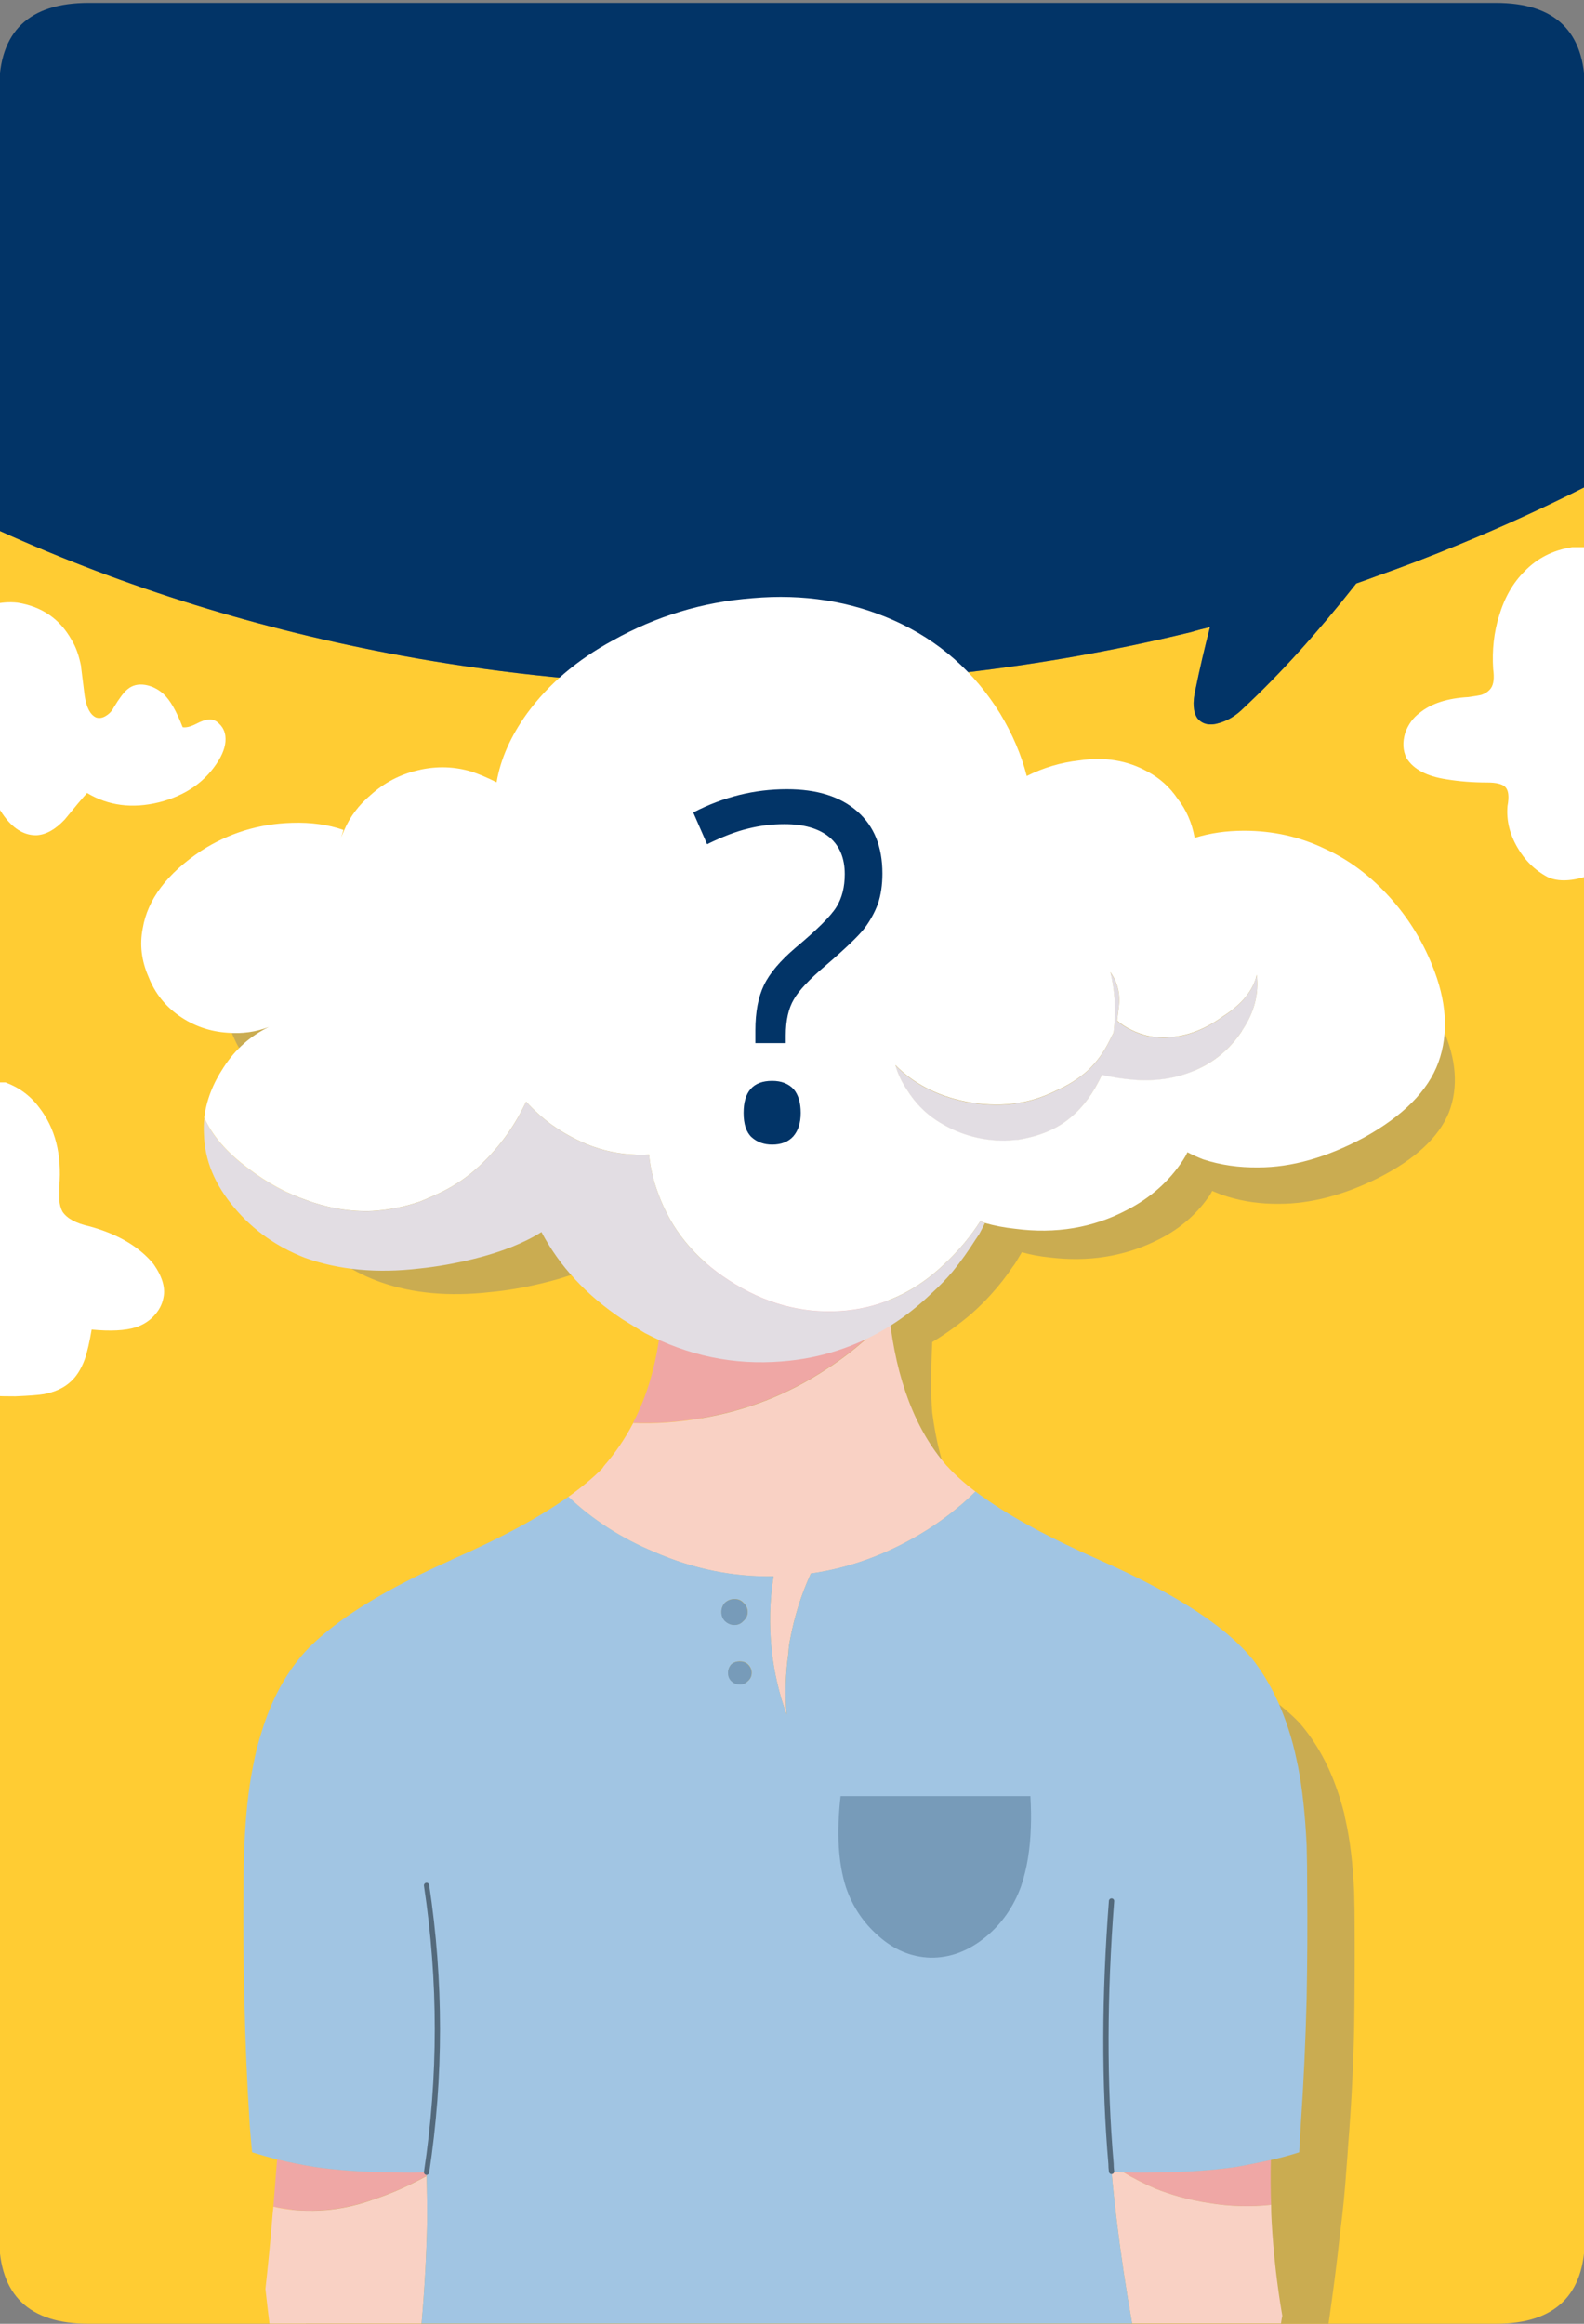 <?xml version="1.0" encoding="UTF-8"?>
<svg id="senha" xmlns="http://www.w3.org/2000/svg" viewBox="0 0 300 440">
  <rect x="0" y="0" width="300" height="440" fill="#808080" stroke="none"/>
  <defs>
    <style>
      .cls-1 {
        fill: #fff;
      }

      .cls-2 {
        fill: #023467;
      }

      .cls-3 {
        fill: #a1c5e3;
      }

      .cls-4 {
        fill: #e2dde3;
      }

      .cls-5 {
        fill: #efa7a5;
      }

      .cls-6 {
        fill: #fc3;
      }

      .cls-7 {
        fill: #caac51;
      }

      .cls-8 {
        fill: #f9d1c4;
      }

      .cls-9 {
        fill: #779bb9;
      }

      .cls-10 {
        fill: none;
        stroke: #546a7c;
        stroke-linecap: round;
        stroke-linejoin: round;
      }
    </style>
  </defs>
  <path class="cls-1" d="m12.61,226.87v-2.53c.51-6.07-.68-11.13-3.73-15-1.69-2.19-3.73-3.71-6.44-4.72H.07v59.34h4.23c2.71-.17,4.4-.17,5.42-.34,2.03-.34,3.56-1.01,4.74-2.02,1.19-1.01,2.2-2.53,3.05-4.55.51-1.35.85-3.2,1.35-5.56,3.56.34,6.27.17,8.3-.34,1.35-.51,2.54-1.18,3.39-2.02,1.02-1.01,1.69-2.19,1.86-3.54.34-1.85-.17-4.05-1.86-6.41-2.71-3.37-6.77-5.73-12.02-7.08-2.54-.51-4.23-1.52-5.08-2.87-.68-.67-.85-1.52-.85-2.36m284.05-123.74c-3.41.51-6.17,2.02-8.44,4.55-2.11,2.19-3.57,5.06-4.71,8.6-.97,3.03-1.3,6.41-.97,9.95.16,1.69,0,2.87-.32,3.71-.32.51-.97,1.01-1.78,1.35-.32.17-1.14.17-2.27.34-3.73.17-6.65,1.18-8.76,3.03-1.3,1.01-2.11,2.19-2.76,3.88-.49,1.69-.32,3.37.32,4.72,1.3,2.19,3.73,3.54,7.3,4.05,2.27.34,4.71.51,7.3.51,1.62,0,2.76.34,3.25.84.65.67.65,1.85.32,3.71-.16,2.7.32,5.39,1.78,7.92,1.3,2.53,3.25,4.38,5.52,5.56,1.95.84,4.38.84,7.46-.34v-62.21h-3.25M16.67,125.89c-.34-2.19-1.02-3.88-1.86-5.23-2.2-3.88-5.59-6.24-10.16-7.08-1.52-.17-3.05,0-4.74.34v36.58c1.02,2.02,2.03,3.54,2.88,4.55,1.69,1.85,3.39,2.7,5.42,2.7,1.69-.17,3.56-1.01,5.25-3.03,1.86-2.36,3.22-4.05,4.23-5.06,4.06,2.36,8.47,3.03,13.55,1.69s8.81-3.88,11.18-7.92c1.02-1.69,1.52-3.2,1.35-4.72-.17-.84-.51-1.69-1.02-2.19-.68-.67-1.35-1.01-2.03-.84-.51,0-1.35.34-2.37.84s-1.86.67-2.54.51c-1.19-3.03-2.37-5.23-3.56-6.41-1.02-.84-2.2-1.52-3.39-1.69-1.35-.17-2.54,0-3.39.84-.68.51-1.52,1.69-2.54,3.37-.34.67-.85,1.18-1.52,1.69s-1.35.51-1.86.34c-1.02-.51-1.69-1.85-2.03-4.05-.51-3.03-.68-4.89-.85-5.23Z"/>
  <g id="Camada_1" data-name="Camada 1">
    <g>
      <path class="cls-6" d="m76.09,124.15c-26.85-4.94-52.27-12.83-76.26-23.68v323.15c0,10.91,5.64,16.37,16.93,16.37h266.58c11.22,0,16.83-5.46,16.83-16.37V92.21c-7.78,3.94-15.78,7.59-24.01,10.96-5.15,2.14-10.34,4.12-15.57,5.96-1.25.47-2.49.92-3.74,1.35-7.31,9.28-14.42,17.14-21.33,23.58-1.35,1.37-2.85,2.3-4.5,2.8-1.85.6-3.27.32-4.25-.85-.81-1.17-.94-2.94-.4-5.31.84-4.11,1.77-8.09,2.78-11.96-1.18.27-2.38.58-3.59.95-15.63,3.8-31.6,6.54-47.91,8.21-34.33,3.6-68.19,2.35-101.58-3.75Z"/>
      <path class="cls-2" d="m300.17,16.87c0-10.88-5.61-16.32-16.83-16.32H16.76C5.47.55-.17,5.99-.17,16.87v83.6c23.99,10.85,49.41,18.74,76.26,23.68,33.39,6.11,67.25,7.36,101.58,3.75,16.31-1.67,32.28-4.41,47.91-8.21,1.21-.37,2.41-.68,3.59-.95-1.01,3.87-1.94,7.86-2.78,11.96-.54,2.37-.4,4.14.4,5.31.98,1.17,2.39,1.45,4.25.85,1.65-.5,3.15-1.44,4.5-2.8,6.91-6.44,14.02-14.3,21.33-23.58,1.25-.43,2.49-.88,3.74-1.35,5.22-1.84,10.41-3.82,15.57-5.96,8.22-3.37,16.22-7.03,24.01-10.96V16.87Z"/>
    </g>
    <path class="cls-7" d="m69.92,171.06c-5.9.17-11.29,1.72-16.17,4.66-6.1,3.77-9.57,8.04-10.41,12.82-.64,2.67-.3,5.36,1.01,8.06,1.11,2.64,2.95,4.74,5.51,6.31,2.56,1.74,5.42,2.67,8.59,2.8,2.66.2,5.12-.12,7.38-.95-3.27,1.47-5.98,3.72-8.14,6.76-1.92,2.64-3.05,5.39-3.39,8.26-.07.83-.1,1.7-.1,2.6.1,4.37,1.94,8.49,5.51,12.37,3.34,3.64,7.5,6.32,12.48,8.06,6.03,2.1,12.9,2.72,20.62,1.85,3.03-.27,6.28-.82,9.75-1.65,4.82-1.13,8.76-2.6,11.83-4.41,3.23,5.64,8.05,10.45,14.45,14.42,1.35.8,2.7,1.54,4.04,2.2.54,5.11.52,9.98-.05,14.62-.81,6.07-2.58,11.41-5.31,16.02-1.58,2.7-3.45,5.17-5.61,7.41-.1.1-.2.22-.3.35-1.72,1.57-3.87,3.19-6.47,4.86-5.46,3.44-12.9,7.04-22.34,10.81-.13.03-.25.08-.35.15-10.04,3.97-17.77,7.93-23.2,11.86-2.32,1.7-4.23,3.35-5.71,4.96-3.07,3.44-5.42,7.51-7.08,12.22-.67,1.9-1.26,3.95-1.77,6.16-.84,3.77-1.38,8.29-1.62,13.57-.1,2.17-.15,4.49-.15,6.96-.07,6.41-.02,12.78.15,19.12.17,7.31.54,14.52,1.11,21.63.07,1.6.19,3.19.35,4.76.34,3.9.72,7.79,1.16,11.66.64,5.97,1.38,11.85,2.22,17.62h193.71c.84-5.74,1.58-11.55,2.22-17.42.51-3.94.89-7.89,1.16-11.86.13-1.57.25-3.15.35-4.76.57-7.11.94-14.32,1.11-21.63.1-6.34.13-12.72.1-19.12,0-2.47-.03-4.82-.1-7.06-.24-5.21-.77-9.7-1.62-13.47-.1-.43-.19-.85-.25-1.25-.44-1.7-.94-3.35-1.52-4.96-1.65-4.67-3.96-8.73-6.92-12.17-1.52-1.6-3.44-3.25-5.76-4.96-5.39-3.94-13.12-7.89-23.2-11.86-9.74-3.8-17.33-7.46-22.79-10.96-.44-.33-.89-.63-1.36-.9-2.16-1.47-3.96-2.9-5.41-4.31-.07-.07-.13-.12-.2-.15-5.83-6.14-9.45-14.69-10.87-25.63-.27-3.14-.27-7.59,0-13.37,2.59-1.57,5.09-3.37,7.48-5.41,1.31-1.17,2.53-2.37,3.64-3.6,1.55-1.7,2.91-3.44,4.09-5.21.27-.33.49-.65.66-.95.37-.6.74-1.22,1.11-1.85,1.58.47,3.35.8,5.31,1,7.24.87,13.9-.17,19.96-3.1,4.18-1.97,7.51-4.72,10.01-8.26.3-.4.56-.82.76-1.25.98.43,1.95.8,2.93,1.1,3.03.93,6.28,1.39,9.75,1.35,5.96,0,12.23-1.64,18.8-4.91,6.97-3.54,11.42-7.66,13.34-12.37,1.85-4.77,1.45-10.13-1.21-16.07-1.79-4.17-4.28-7.91-7.48-11.21-3.4-3.47-7.24-6.14-11.52-8.01-4.45-1.97-9.27-2.95-14.45-2.95-3.13,0-6.06.37-8.79,1.1-.51-2.47-1.55-4.61-3.13-6.41-1.35-1.9-3.1-3.4-5.26-4.51-3.64-1.8-7.7-2.4-12.18-1.8-3.34.33-6.47,1.2-9.4,2.6-.98-3.47-2.54-6.89-4.7-10.26-4.65-7.01-11-12.15-19.05-15.42-7.75-3.17-16.15-4.41-25.22-3.7-8.86.63-17.13,2.97-24.81,7.01-6.37,3.2-11.47,7.23-15.31,12.07-3,3.7-4.82,7.49-5.46,11.36-1.75-.8-3.28-1.42-4.6-1.85-2.93-.8-5.95-.88-9.05-.25-.13,0-.32.02-.56.05-3.1.73-5.86,2.09-8.29,4.06-2.12,1.67-3.69,3.6-4.7,5.81-.17.43-.34.83-.51,1.2l.4-1.2c-2.76-.9-5.85-1.3-9.25-1.2Z"/>
    <g>
      <g>
        <path class="cls-5" d="m212.79,411.31c1.89,1.13,3.87,2.15,5.96,3.05,3.1,1.27,6.47,2.19,10.11,2.75,4.08.67,8.04.78,11.88.35-.1-2.8-.12-5.64-.05-8.51-2.22.5-4.46.95-6.72,1.35-4.31.6-8.91.93-13.8,1-3.1.07-5.56.07-7.38,0m-153.08-1c-2.46-.4-4.87-.88-7.23-1.45-.24,3-.47,5.99-.71,8.96,2.29.53,4.7.78,7.23.75,3.98,0,7.95-.73,11.93-2.2,3.1-1,6.38-2.45,9.85-4.36,0-.23,0-.47,0-.7-1.72.07-4.16.07-7.33,0-4.85-.07-9.43-.4-13.75-1m65.34-158.45c-.77,6.61-2.49,12.47-5.15,17.57,4.11.17,8.32-.12,12.63-.85,8.69-1.44,16.66-4.54,23.9-9.31,3.98-2.54,7.56-5.49,10.76-8.86.4-.47.81-.88,1.21-1.25-.27-3.5-.27-8.44,0-14.82-5.83,3.74-12.2,5.89-19.1,6.46-8.46.73-16.51-1-24.16-5.21.57,5.67.54,11.1-.1,16.27Z"/>
        <path class="cls-8" d="m212.79,411.31c-.98-.07-1.74-.12-2.27-.15.27,3.14.61,6.31,1.01,9.51.77,6.44,1.74,12.87,2.88,19.27h28.2c.07-.5.15-.98.25-1.45-1.01-5.87-1.68-11.81-2.02-17.82-.07-1.07-.1-2.14-.1-3.2-3.84.43-7.8.32-11.88-.35-3.64-.57-7.01-1.49-10.11-2.75-2.09-.9-4.08-1.92-5.96-3.05m-153.78,7.26c-2.53.03-4.94-.22-7.23-.75-.1.9-.19,1.79-.25,2.65-.37,4.41-.79,8.71-1.26,12.92.24,2.17.49,4.36.76,6.56h28.81c.57-6.44.93-12.93,1.06-19.47,0-2.8-.03-5.62-.1-8.46-3.47,1.9-6.76,3.35-9.85,4.36-3.98,1.47-7.95,2.2-11.93,2.2m73.53-149.99c-4.31.73-8.52,1.02-12.63.85-1.55,2.97-3.4,5.69-5.56,8.16-.1.13-.2.28-.3.45-1.72,1.74-3.86,3.52-6.42,5.36,4.62,4.37,10.04,7.86,16.27,10.46,7.34,3.2,14.87,4.74,22.59,4.61-.74,4.57-.86,9.24-.35,14.02.47,4.21,1.42,8.26,2.83,12.17-.34-3.9-.22-7.83.35-11.76.03-.83.13-1.65.3-2.45.81-4.37,2.12-8.54,3.94-12.52,7.24-1.03,14.18-3.54,20.82-7.51,3.84-2.3,7.29-4.97,10.36-8.01-2.16-1.64-3.94-3.24-5.36-4.81-.07-.03-.12-.08-.15-.15-5.86-6.74-9.47-16.17-10.81-28.29-.4.37-.81.78-1.21,1.25-3.2,3.37-6.79,6.32-10.76,8.86-7.24,4.77-15.21,7.88-23.9,9.31Z"/>
        <path class="cls-3" d="m85.44,295.37c-.1.07-.2.12-.3.15-9.94,4.44-17.59,8.83-22.94,13.17-2.29,1.84-4.16,3.65-5.61,5.46-3.03,3.77-5.36,8.29-6.97,13.57-.71,2.14-1.28,4.41-1.72,6.81-.84,4.17-1.38,9.18-1.62,15.02-.1,2.4-.15,4.97-.15,7.71-.07,7.08-.02,14.1.15,21.08.17,8.08.51,16.07,1.01,23.98.13,1.74.29,3.47.45,5.21,1.52.47,3.1.92,4.75,1.35,2.36.57,4.77,1.05,7.23,1.45,4.31.6,8.89.93,13.75,1,3.17.07,5.61.07,7.33,0,2.73-18.06,2.73-36.16,0-54.32,2.73,18.16,2.73,36.26,0,54.32,0,.23,0,.47,0,.7.07,2.84.1,5.66.1,8.46-.13,6.54-.49,13.03-1.06,19.47h134.58c-1.15-6.41-2.11-12.83-2.88-19.27-.4-3.2-.74-6.37-1.01-9.51-.07-.5-.1-.98-.1-1.45-1.31-15.22-1.28-31.81.1-49.76-1.38,17.96-1.42,34.54-.1,49.76,0,.47.03.95.1,1.45.54.03,1.3.08,2.27.15,1.82.07,4.28.07,7.38,0,4.89-.07,9.48-.4,13.8-1,2.26-.4,4.5-.85,6.72-1.35,1.82-.4,3.6-.88,5.36-1.45.1-1.74.2-3.47.3-5.21.54-7.91.91-15.9,1.11-23.98.13-6.98.17-14,.1-21.08,0-2.74-.03-5.34-.1-7.81-.27-5.77-.81-10.75-1.62-14.92-.1-.5-.2-.97-.3-1.4-.4-1.94-.89-3.79-1.47-5.56-1.65-5.17-3.94-9.65-6.87-13.42-1.48-1.8-3.35-3.62-5.61-5.46-5.39-4.34-13.07-8.73-23.04-13.17-9.57-4.21-17.05-8.24-22.44-12.12-.51-.33-.96-.67-1.36-1-3.07,3.04-6.52,5.71-10.36,8.01-6.64,3.97-13.58,6.47-20.82,7.51-1.82,3.97-3.13,8.14-3.94,12.52-.17.8-.27,1.62-.3,2.45-.57,3.94-.69,7.86-.35,11.76-1.42-3.9-2.36-7.96-2.83-12.17-.51-4.77-.39-9.45.35-14.02-7.72.13-15.25-1.4-22.59-4.61-6.23-2.6-11.66-6.09-16.27-10.46-5.36,3.84-12.75,7.83-22.19,11.96m56.15,9.86c0,.67-.27,1.23-.81,1.7-.44.5-.99.75-1.67.75s-1.28-.25-1.82-.75c-.44-.47-.66-1.03-.66-1.7,0-.67.22-1.25.66-1.75.54-.47,1.15-.7,1.82-.7s1.23.23,1.67.7c.54.5.81,1.08.81,1.75m.05,9.91c.47.47.71,1,.71,1.6,0,.63-.24,1.15-.71,1.55-.4.43-.91.65-1.52.65-.64,0-1.18-.22-1.62-.65-.4-.4-.61-.92-.61-1.55,0-.6.2-1.13.61-1.6.44-.37.98-.55,1.62-.55.61,0,1.11.18,1.52.55Z"/>
        <path class="cls-9" d="m142.34,316.75c0-.6-.24-1.13-.71-1.6-.4-.37-.91-.55-1.52-.55-.64,0-1.18.18-1.62.55-.4.47-.61,1-.61,1.6,0,.63.2,1.15.61,1.55.44.43.98.65,1.62.65.61,0,1.11-.22,1.52-.65.47-.4.71-.92.71-1.55m-1.57-9.81c.54-.47.81-1.03.81-1.7s-.27-1.25-.81-1.75c-.44-.47-.99-.7-1.67-.7s-1.28.23-1.82.7c-.44.5-.66,1.08-.66,1.75,0,.67.22,1.23.66,1.7.54.5,1.15.75,1.82.75s1.23-.25,1.67-.75Z"/>
      </g>
      <path class="cls-10" d="m80.79,411.31c2.73-18.06,2.73-36.16,0-54.32m129.73,54.17c-.07-.5-.1-.98-.1-1.45-1.31-15.22-1.28-31.81.1-49.76"/>
    </g>
    <g>
      <path class="cls-4" d="m38.7,211.63c-.11,1.01-.14,2.02-.08,3.03.11,5,2.07,9.71,5.87,14.15,3.51,4.15,7.93,7.27,13.26,9.35,6.4,2.3,13.66,2.98,21.76,2.02,3.29-.34,6.74-.95,10.37-1.85,5.16-1.29,9.38-2.98,12.67-5.05,3.4,6.46,8.5,11.96,15.3,16.5,1.47.9,2.89,1.77,4.25,2.61,8.22,4.32,16.86,6.12,25.93,5.39,7.42-.56,14.28-2.81,20.57-6.74,2.78-1.74,5.41-3.82,7.91-6.23,1.42-1.29,2.72-2.64,3.91-4.04,1.59-1.96,3.03-3.99,4.34-6.06.23-.34.45-.67.68-1.01.4-.73.77-1.43,1.1-2.11-.51-.11-.77-.28-.77-.51-1.93,3.03-4.25,5.81-6.97,8.34-3.06,2.92-6.38,5.11-9.95,6.57-3.06,1.29-6.32,2.05-9.78,2.27-7.37.45-14.37-1.49-21-5.81-6.52-4.21-10.99-9.71-13.43-16.5-.91-2.41-1.47-4.83-1.7-7.24v-.08c-3.17.17-6.29-.2-9.35-1.09-.51-.17-1.02-.34-1.53-.51-2.66-1.01-5.19-2.36-7.57-4.04-1.81-1.35-3.43-2.81-4.85-4.38-1.98,4.27-4.62,8.03-7.91,11.28-2.78,2.81-6.01,5-9.69,6.57-.85.39-1.7.76-2.55,1.09-3,1.01-6.01,1.6-9.01,1.77-4.02.17-8.13-.51-12.33-2.02-3.91-1.35-7.62-3.37-11.14-6.06-4.02-2.98-6.8-6.17-8.33-9.6m187.6-8.93c3.68-1.57,6.66-4.07,8.93-7.49,2.32-3.42,3.26-6.96,2.8-10.61-.68,2.98-2.83,5.61-6.46,7.92-3.63,2.64-7.4,3.96-11.31,3.96-2.04,0-4.02-.48-5.95-1.43-1.08-.51-1.98-1.09-2.72-1.77.11-.9.23-1.8.34-2.69.28-2.41-.25-4.57-1.62-6.48.68,2.81.96,5.7.85,8.67-.06.9-.14,1.82-.25,2.78-.28.56-.57,1.12-.85,1.68-1.02,2.08-2.35,3.9-4,5.47-1.76,1.57-3.8,2.86-6.12,3.87-5.16,2.58-10.85,3.26-17.09,2.02-5.44-1.12-9.86-3.42-13.26-6.9.45,1.63,1.19,3.2,2.21,4.72,1.47,2.36,3.32,4.27,5.53,5.73,3.91,2.58,8.25,3.87,13.01,3.87.79-.06,1.62-.11,2.47-.17,4.14-.67,7.45-2.08,9.95-4.21,2.38-1.96,4.36-4.66,5.95-8.08,1.93.45,3.91.76,5.95.93,4.19.34,8.08-.25,11.65-1.77Z"/>
      <path class="cls-1" d="m79.5,145.79c-.11,0-.25.03-.43.08-3.34.79-6.29,2.33-8.84,4.63-2.27,1.91-3.94,4.13-5.02,6.65-.23.51-.43.98-.6,1.43l.43-1.43c-2.89-1.01-6.12-1.46-9.69-1.35-6.29.17-12.04,1.94-17.26,5.3-6.46,4.32-10.14,9.21-11.05,14.65-.62,3.09-.25,6.17,1.11,9.26,1.19,3.03,3.12,5.47,5.78,7.33,2.72,1.91,5.78,2.98,9.18,3.2,2.78.22,5.38-.14,7.82-1.09-3.51,1.68-6.38,4.24-8.59,7.66-2.04,3.09-3.26,6.26-3.66,9.51,1.53,3.42,4.31,6.62,8.33,9.6,3.51,2.69,7.23,4.72,11.14,6.06,4.19,1.52,8.3,2.19,12.33,2.02,3-.17,6.01-.76,9.01-1.77.85-.34,1.7-.7,2.55-1.09,3.68-1.57,6.91-3.76,9.69-6.57,3.29-3.26,5.92-7.02,7.91-11.28,1.42,1.57,3.03,3.03,4.85,4.38,2.38,1.68,4.9,3.03,7.57,4.04.51.17,1.02.34,1.53.51,3.06.9,6.18,1.26,9.35,1.09v.08c.23,2.41.79,4.83,1.7,7.24,2.44,6.79,6.91,12.29,13.43,16.5,6.63,4.32,13.63,6.26,21,5.81,3.46-.22,6.72-.98,9.78-2.27,3.57-1.46,6.89-3.65,9.95-6.57,2.72-2.53,5.04-5.3,6.97-8.34,0,.22.26.39.77.51,1.76.51,3.66.87,5.7,1.09,7.71,1.01,14.76-.17,21.17-3.54,4.48-2.3,8.02-5.45,10.63-9.43.34-.51.62-1.01.85-1.52.96.51,1.96.95,2.98,1.35,3.29,1.07,6.77,1.57,10.46,1.52,6.29,0,12.95-1.88,19.98-5.64,7.42-4.1,12.13-8.84,14.11-14.23,1.98-5.5,1.59-11.65-1.19-18.44-1.93-4.77-4.59-9.04-7.99-12.8-3.63-4.04-7.71-7.1-12.24-9.18-4.76-2.3-9.89-3.45-15.39-3.45-3.34,0-6.46.45-9.35,1.35-.51-2.86-1.59-5.33-3.23-7.41-1.47-2.19-3.37-3.9-5.7-5.14-3.85-2.13-8.16-2.83-12.92-2.11-3.51.39-6.83,1.38-9.95,2.95-1.02-3.99-2.69-7.92-5.02-11.79-4.93-7.97-11.64-13.87-20.15-17.68-8.22-3.65-17.14-5.05-26.78-4.21-9.41.73-18.22,3.4-26.44,8-6.74,3.65-12.16,8.25-16.24,13.81-3.12,4.32-5.04,8.67-5.78,13.05-1.81-.9-3.4-1.57-4.76-2.02-3.17-.95-6.43-1.07-9.78-.34m155.72,49.43c-2.27,3.42-5.24,5.92-8.93,7.49-3.57,1.52-7.45,2.11-11.65,1.77-2.04-.17-4.02-.48-5.95-.93-1.59,3.42-3.57,6.12-5.95,8.08-2.49,2.13-5.81,3.54-9.95,4.21-.85.06-1.67.11-2.47.17-4.76,0-9.1-1.29-13.01-3.87-2.21-1.46-4.05-3.37-5.53-5.73-1.02-1.52-1.76-3.09-2.21-4.72,3.4,3.48,7.82,5.78,13.26,6.9,6.23,1.24,11.93.56,17.09-2.02,2.32-1.01,4.36-2.3,6.12-3.87,1.64-1.57,2.98-3.4,4-5.47.28-.56.57-1.12.85-1.68.11-.95.2-1.88.25-2.78.11-2.98-.17-5.87-.85-8.67,1.36,1.91,1.9,4.07,1.62,6.48-.11.9-.23,1.8-.34,2.69.74.67,1.64,1.26,2.72,1.77,1.93.95,3.91,1.43,5.95,1.43,3.91,0,7.68-1.32,11.31-3.96,3.63-2.3,5.78-4.94,6.46-7.92.45,3.65-.48,7.19-2.8,10.61Z"/>
    </g>
    <path class="cls-9" d="m193.37,357.19c1.13-3.31,1.76-7.13,1.87-11.45.06-1.52.03-3.37-.08-5.56v-.08h-35.96c-.79,6.96-.45,12.71,1.02,17.26,1.25,3.65,3.29,6.71,6.12,9.18,2.95,2.64,6.23,4.01,9.86,4.13,3.74.06,7.25-1.26,10.54-3.96,3-2.47,5.21-5.64,6.63-9.51Z"/>
    <path class="cls-2" d="m146.24,204.66c-3.6,0-5.41,2.02-5.41,6.06,0,2.14.51,3.67,1.52,4.61,1.04.93,2.34,1.4,3.89,1.4,1.72,0,3.05-.52,3.99-1.55.94-1.07,1.42-2.55,1.42-4.46s-.45-3.47-1.36-4.51c-.98-1.03-2.32-1.55-4.04-1.55m-4.6-47.76c2.26-.57,4.57-.85,6.92-.85,3.67,0,6.5.82,8.49,2.45,1.95,1.64,2.93,3.97,2.93,7.01,0,2.44-.52,4.51-1.57,6.21-1.08,1.74-3.66,4.31-7.73,7.71-2.93,2.5-4.94,4.87-6.01,7.11s-1.62,5.09-1.62,8.56v2.4h5.76v-1.45c0-2.84.51-5.11,1.52-6.81.94-1.67,2.93-3.79,5.96-6.36,3.77-3.24,6.23-5.59,7.38-7.06,1.11-1.47,1.97-3.02,2.58-4.66.57-1.67.86-3.59.86-5.76,0-5.07-1.58-8.99-4.75-11.76-3.17-2.8-7.61-4.21-13.34-4.21-6.17,0-12.08,1.47-17.74,4.41l2.63,6.01c2.93-1.44,5.51-2.42,7.73-2.95Z"/>
    <path class="cls-1" d="m11.23,227.19v-2.53c.51-6.06-.77-11.06-3.83-14.99-1.64-2.19-3.77-3.76-6.38-4.72H-1.35v59.36c1.25.06,2.66.08,4.25.08,2.66-.11,4.48-.25,5.44-.42,1.98-.39,3.57-1.09,4.76-2.11,1.25-1.01,2.24-2.53,2.98-4.55.45-1.35.88-3.2,1.28-5.56,3.57.34,6.35.2,8.33-.42,1.36-.45,2.49-1.15,3.4-2.11,1.02-1.07,1.64-2.25,1.87-3.54.4-1.85-.23-3.96-1.87-6.32-2.72-3.31-6.77-5.7-12.16-7.16-2.55-.56-4.25-1.49-5.1-2.78-.34-.62-.54-1.38-.6-2.27m286.45-123.53c-3.57.56-6.55,2.08-8.93,4.55-2.21,2.19-3.83,5.02-4.85,8.5-.96,3.09-1.33,6.43-1.1,10.02.23,1.68.09,2.89-.43,3.62-.4.56-.99.98-1.79,1.26-.4.11-1.22.25-2.47.42-3.97.22-7.03,1.21-9.18,2.95-1.3.95-2.24,2.25-2.81,3.87-.51,1.74-.43,3.31.26,4.72,1.3,2.13,3.85,3.48,7.65,4.04,2.38.39,4.93.59,7.65.59,1.7,0,2.83.28,3.4.84.62.62.77,1.82.43,3.62-.23,2.69.4,5.3,1.87,7.83,1.42,2.47,3.34,4.35,5.78,5.64,1.98.9,4.62.79,7.91-.34v-62.14h-3.4M15.39,126.32c-.4-2.13-1.02-3.87-1.87-5.22-2.21-3.93-5.61-6.26-10.2-6.99-1.53-.17-3.09-.06-4.68.34v36.46c1.02,2.02,1.98,3.54,2.89,4.55,1.64,1.85,3.46,2.75,5.44,2.69,1.76-.11,3.51-1.09,5.27-2.95,1.87-2.3,3.29-3.99,4.25-5.05,4.02,2.41,8.56,3,13.6,1.77,5.1-1.29,8.87-3.93,11.31-7.92,1.02-1.68,1.45-3.23,1.28-4.63-.11-.9-.48-1.66-1.11-2.27-.62-.67-1.33-.95-2.13-.84-.51,0-1.3.28-2.38.84-1.02.51-1.84.7-2.47.59-1.19-3.09-2.41-5.19-3.66-6.32-1.02-.9-2.15-1.46-3.4-1.68-1.36-.22-2.49.06-3.4.84-.68.56-1.53,1.68-2.55,3.37-.34.67-.82,1.21-1.45,1.6-.68.45-1.33.56-1.96.34-1.08-.51-1.79-1.85-2.13-4.04-.4-3.26-.62-5.08-.68-5.47Z"/>
  </g>
</svg>